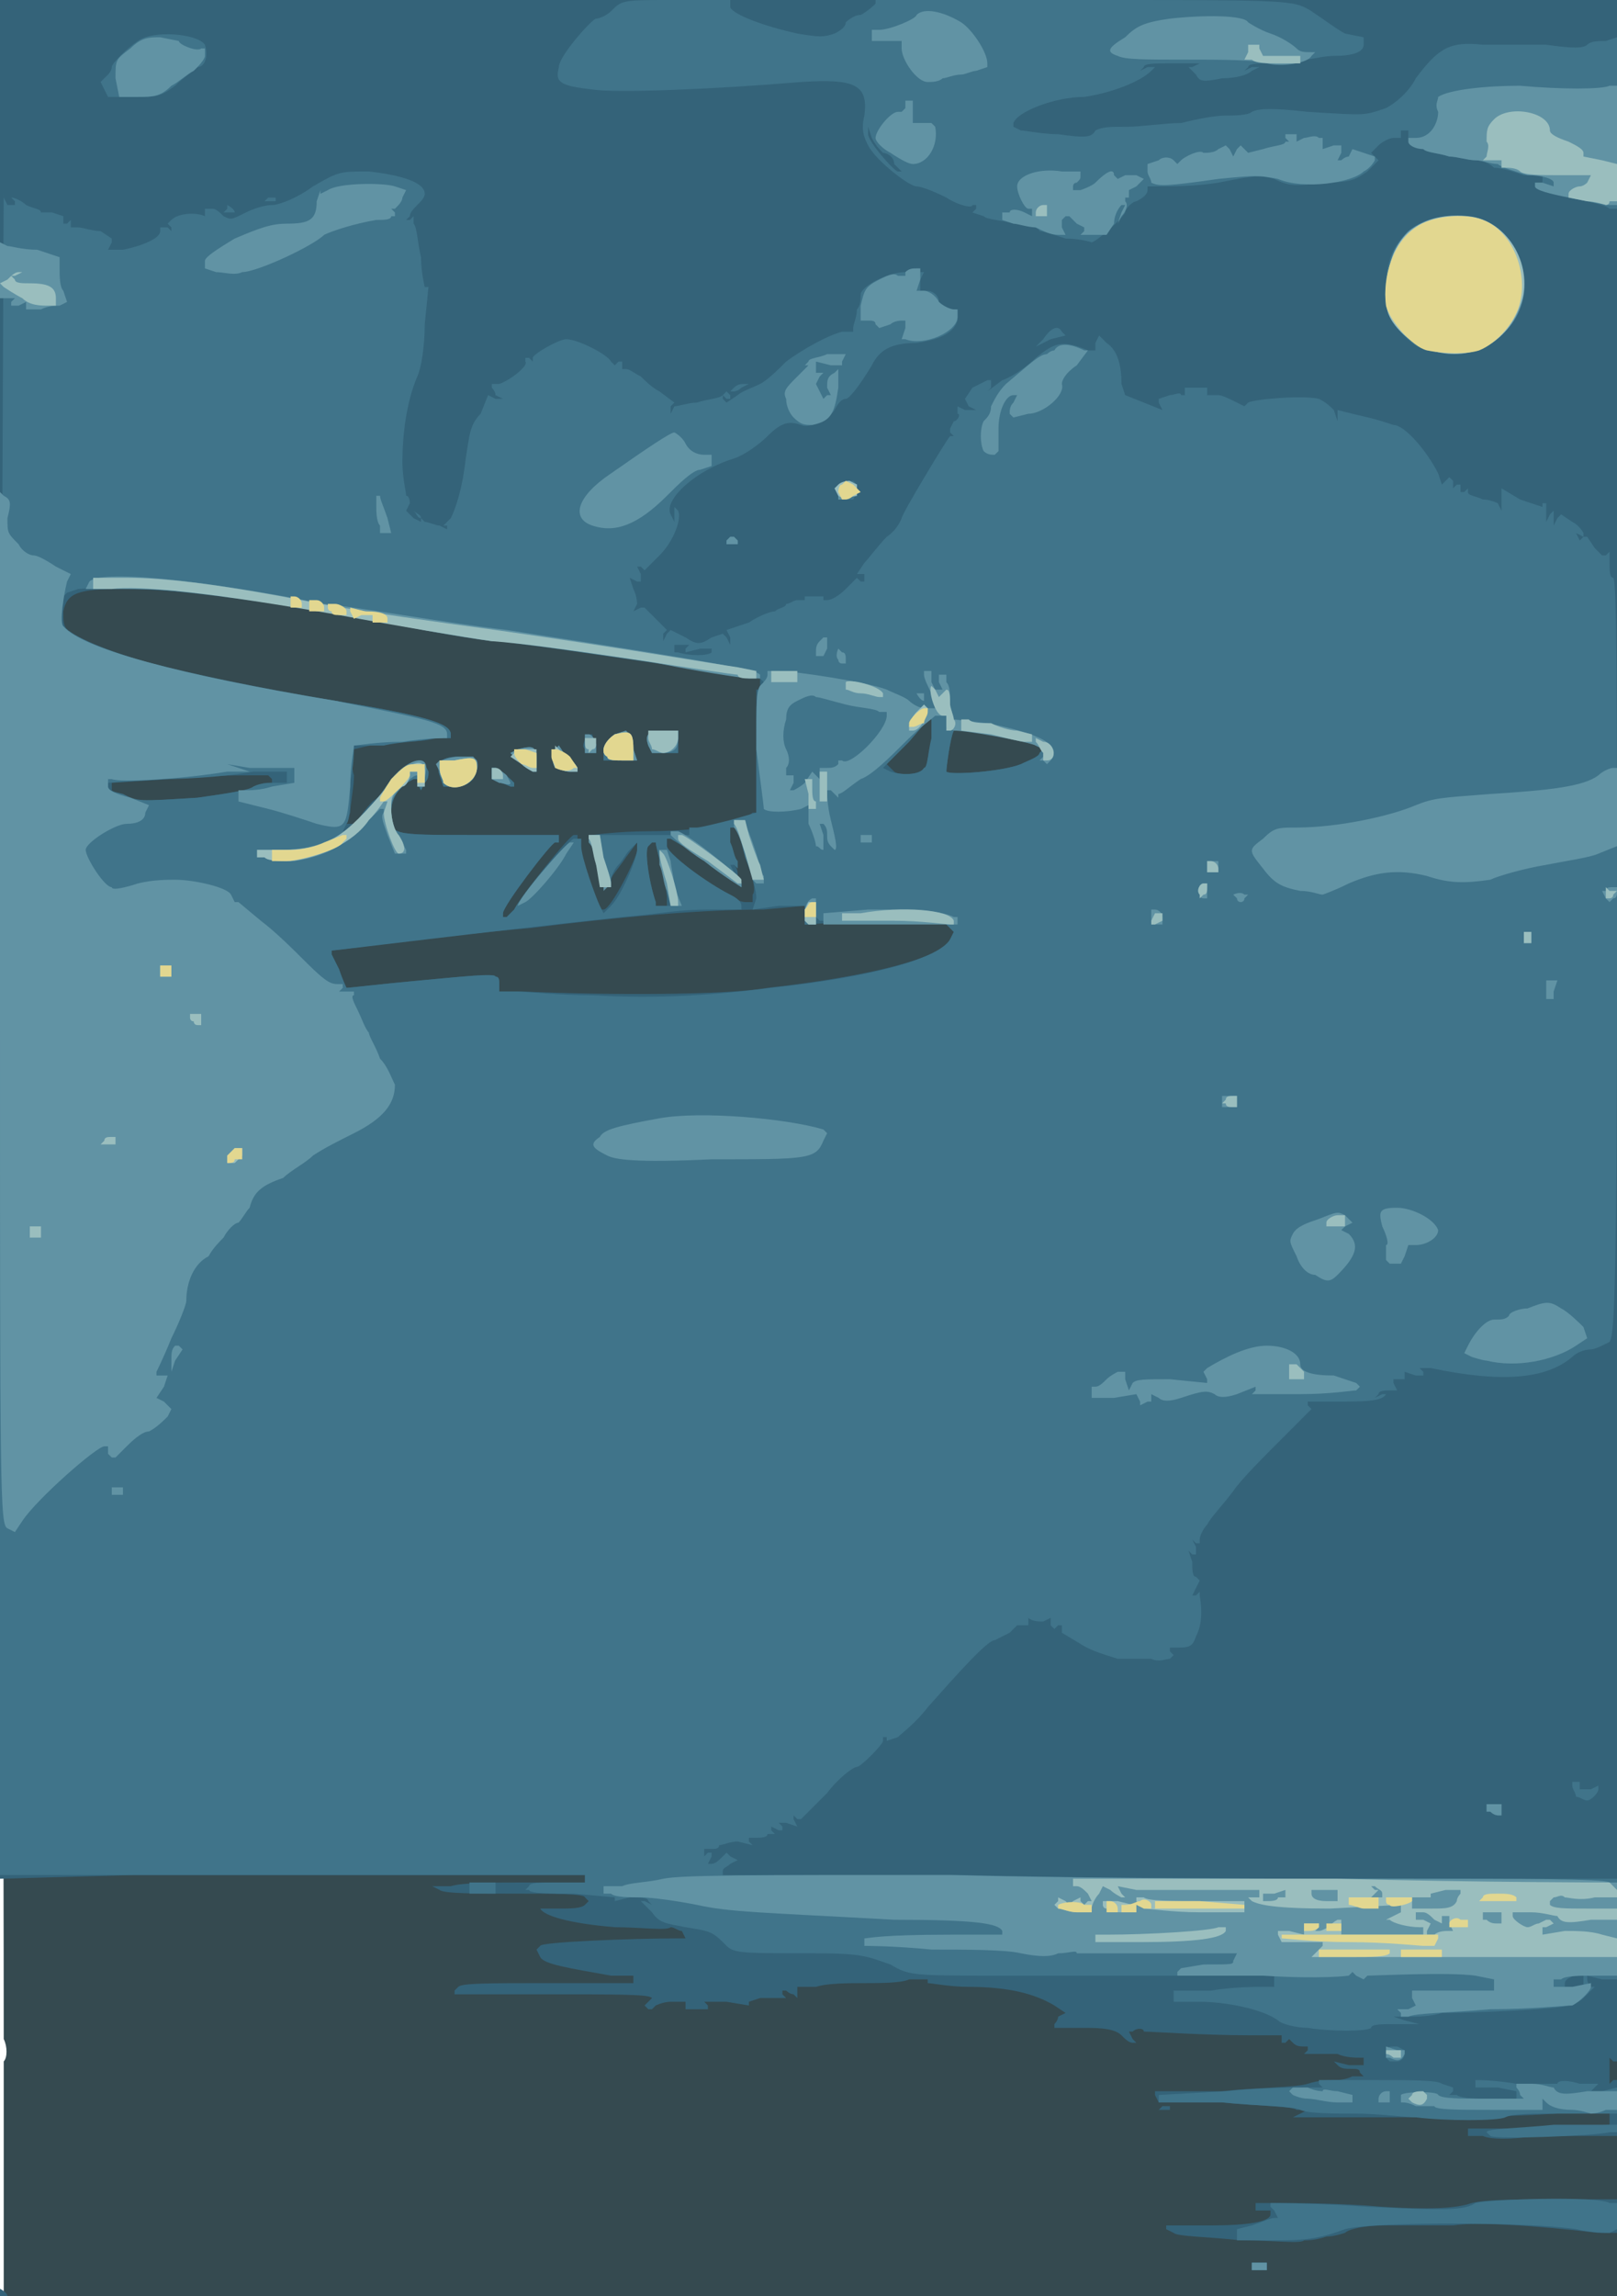 <?xml version="1.0" encoding="UTF-8" standalone="no"?>
<!DOCTYPE svg PUBLIC "-//W3C//DTD SVG 1.1//EN" "http://www.w3.org/Graphics/SVG/1.1/DTD/svg11.dtd">
<svg width="100%" height="100%" viewBox="0 0 434 616" version="1.1" xmlns="http://www.w3.org/2000/svg" xmlns:xlink="http://www.w3.org/1999/xlink" xml:space="preserve" xmlns:serif="http://www.serif.com/" style="fill-rule:evenodd;clip-rule:evenodd;stroke-linejoin:round;stroke-miterlimit:2;">
    <path d="M1,616L1,553C2,552 2,549 1,547C1,545 1,421 0,272L0,0L434,0L434,616L1,616Z" style="fill:rgb(53,74,80);fill-rule:nonzero;"/>
    <path d="M0,616L0,614C0,614 2,615 2,616L0,616ZM336,609L336,607L340,607L340,609L336,609ZM333,601C324,600 316,600 315,599L313,598L313,597L325,597C335,597 341,596 341,594L341,593L337,593L337,591L344,591C347,591 360,591 371,592C387,593 392,592 395,591C399,590 407,590 424,590L434,590L434,599L429,599C412,597 396,596 390,597L372,597C366,597 362,598 361,599C361,599 358,600 356,600C353,601 351,601 350,601C349,602 342,601 333,601ZM398,573L394,573L394,571L413,571L432,570L432,567L418,567C401,568 389,568 365,568L347,568L351,566L348,566C347,565 338,565 328,564L311,564L310,562L310,561L328,561C337,560 348,560 351,559C354,558 357,558 358,558C359,558 361,558 363,557L366,557L365,556C365,555 364,555 363,555C361,555 360,555 359,554L358,553L362,554L366,554L366,552L365,552C364,552 361,552 359,551L350,551L351,550L351,549L350,549C349,549 348,549 347,548L346,547L345,548L344,548L344,546L336,546C323,546 309,545 307,545C307,544 305,544 304,545L303,545L304,547L305,548L304,548C303,548 302,547 301,546C300,545 298,544 292,544L283,544L283,543C283,543 284,542 284,541L286,540L283,538C278,535 271,533 260,533C255,533 250,532 249,532L249,531L244,531C242,532 236,532 232,532C228,532 222,532 219,533L214,533L214,536L213,535C212,535 211,534 211,534L210,534L210,535L211,536L204,536L201,537L201,538L195,537L189,537L190,538L190,539L184,539L184,537L180,537C178,537 176,538 176,538L175,539L174,539L173,538L175,536C174,535 168,535 143,535L122,535L122,534L123,533C124,532 131,532 147,532L170,532L170,530L164,530C153,528 146,527 145,525L144,523L145,522C145,521 169,520 182,520L184,520L183,518C182,518 181,517 180,517C179,518 172,517 165,517C153,516 146,514 145,512L150,512C153,512 156,512 157,511L158,510L157,509C157,508 148,508 138,508C128,508 119,508 118,507L116,506L121,506C124,505 133,505 142,505L157,505L157,503L36,503L0,504L0,0L434,0L434,553L433,553L432,552L432,559L433,558L434,558L434,573L412,573C406,574 400,574 398,573ZM206,265C233,262 253,257 255,252L256,250L254,248C253,247 249,247 234,247L216,248L216,243L205,244C188,244 166,246 142,249C118,251 90,255 89,255L89,256L91,260C92,263 93,265 93,265C94,265 102,264 113,263C124,262 133,261 133,262C134,262 134,263 134,264L134,266L141,266C163,267 195,267 206,265ZM138,244C140,240 153,224 154,224L155,224L155,225C157,233 159,239 160,241L161,244L162,244C164,244 171,230 171,228L171,226L168,230C166,233 164,235 164,236L164,238L162,238L160,231C159,228 158,224 159,224C159,224 166,223 174,223C183,223 191,222 195,221C198,220 201,219 202,218L203,218L203,185L204,185L204,182L170,177C151,174 132,172 127,171C122,170 107,168 94,165C61,160 46,158 33,158C21,158 18,159 17,164C17,169 17,169 25,173C34,177 60,183 90,188C114,192 121,194 121,197L121,198L117,198C114,199 109,199 104,199C99,200 95,201 95,201C95,202 94,205 95,208C95,211 94,216 94,218L93,221L96,221L96,220C96,220 98,217 100,215C103,213 105,209 107,208C108,206 110,205 112,205L114,205L115,207C115,208 115,209 114,210L113,212L112,210L112,209L111,209C111,209 109,210 108,211C106,213 105,215 105,218C105,224 104,224 128,224L150,224L150,226L149,226C148,226 135,243 135,245L135,246L136,246C136,246 137,245 138,244ZM179,241C179,238 176,227 176,226L175,226L174,227C173,228 174,236 176,242L176,243L179,243L179,241ZM202,240C203,239 202,235 200,230L198,222L196,222L196,226C197,228 197,230 197,232C198,233 198,234 198,235L199,237L199,238L190,231C185,228 180,225 180,225L179,225L179,227C179,229 196,242 200,242L202,242L202,240ZM53,214C60,213 67,212 69,211C70,210 72,210 72,210L73,210L73,209L72,208L67,208C64,208 54,208 46,209L30,210L30,212L33,214C37,215 37,215 53,214ZM248,206C249,206 249,202 250,199L250,193L249,193C249,193 246,196 243,199L238,205L240,207C241,208 247,208 248,206ZM274,205C276,204 279,203 279,202L280,201L278,200C277,199 271,198 266,197L257,195L256,196C255,198 254,206 254,207C255,208 269,207 274,205ZM312,565L314,565L314,566L311,566L312,565ZM118,208C117,205 118,203 123,203L127,203L128,205C128,205 128,207 127,209C126,210 125,211 122,211L119,211L118,208ZM134,210L132,209L132,206L133,206C134,206 138,210 138,210L138,211L137,211C137,211 135,210 134,210ZM140,205L137,202L139,201C143,200 144,200 144,204L144,207L143,207C143,207 141,206 140,205ZM149,206C148,204 148,201 149,201L150,200L152,203C154,204 155,206 155,206L155,207L153,207C151,207 150,206 149,206ZM162,202C162,200 163,199 165,197L168,196L169,197C169,197 170,199 170,201L171,204L162,204L162,202ZM157,201C156,200 157,199 157,198L158,197L159,197C159,198 160,199 160,200L160,202L157,202L157,201ZM174,200C173,197 174,196 178,196L182,196L182,202L175,202L174,200Z" style="fill:rgb(52,99,121);fill-rule:nonzero;"/>
    <path d="M336,609L336,607L340,607L340,609L336,609ZM341,601L332,601L332,598L336,597C339,596 341,595 342,595L343,595L342,593L341,592L341,591C342,591 353,591 367,592C388,593 393,593 396,591C399,590 429,589 432,591L434,591L434,598L432,599C431,599 427,599 423,598C410,596 368,596 361,598C353,601 349,601 341,601ZM400,573L399,572C399,571 407,571 417,570L434,570L434,572L432,572C428,573 401,574 400,573ZM380,568C377,568 370,567 364,567C358,567 351,567 349,566C347,565 338,565 328,564L311,564L311,562L329,561C338,560 348,560 351,560L355,560L354,559L354,558L369,558C378,558 386,558 387,559L390,560L390,561L389,562L391,562C392,563 397,563 400,563L407,563L407,561L402,560L396,560L396,558C397,558 401,558 407,559L418,559C418,558 421,558 424,559L429,559L427,561L430,561L434,560L434,567L420,567C411,567 406,567 404,568C402,569 388,569 380,568ZM372,552C372,549 372,549 375,549L377,550L377,551C377,552 376,553 375,553L373,553L372,552ZM351,544C348,544 344,543 343,542C339,539 329,537 322,537L315,537L315,534L325,534C331,533 337,533 339,533L342,533L342,530L269,530C245,530 244,530 239,527C233,525 232,524 219,524C196,524 197,524 194,521C191,518 190,518 184,517C179,516 177,516 175,513L172,510L173,510L175,511L174,510C174,509 172,509 169,509L165,510L165,509L154,508C148,508 142,508 142,507L141,507L142,506C142,505 145,505 150,505L157,505L157,503L0,503L0,276L1,51L1,53L2,55L4,55L4,54L3,53C4,53 6,54 7,55C9,56 11,56 11,57L14,57L17,58L17,60L18,60L19,59L19,61L21,61C22,61 25,62 27,62L30,64L30,65L29,67L33,67C38,66 43,64 43,62L43,61L45,61L46,62L46,61L45,60L46,59C48,57 53,57 55,58L56,59L55,58L55,56L57,56C58,56 59,57 60,58C62,59 62,59 66,57C68,56 71,55 73,55C75,55 80,53 84,50C91,46 91,46 99,46C108,47 114,49 114,52C114,53 113,54 112,55C111,56 110,57 110,58L109,59L110,59L111,58L111,60C112,61 112,65 113,69C113,73 114,77 114,77L115,77L114,87C114,93 113,99 112,101C109,108 108,117 108,124C108,128 109,132 109,133C110,133 110,135 110,135L109,137L111,139L113,140L113,139L114,140C115,140 117,141 118,141L120,142L120,141L119,141L121,139C122,137 124,132 125,123C126,117 126,114 129,111L131,106L133,107L135,107L133,106C133,105 132,104 132,104L132,103L134,103C137,102 142,98 141,97L141,96L142,96L143,97L143,96C143,95 150,91 152,91C155,91 163,95 164,97L165,98L166,97L167,97L167,99L168,99C169,99 170,100 172,101C173,102 175,104 177,105L181,108L180,109L180,111L181,109C182,109 185,108 187,108C190,107 193,107 194,106L195,105L196,106L196,107L195,107L194,106L194,107L195,108L198,106C199,105 202,104 204,103C206,102 209,99 211,97C215,94 222,90 226,89L229,89L229,88C229,87 230,85 230,83C231,82 231,80 231,79C231,77 238,73 243,73L248,73L247,75L247,78L249,78C250,78 252,79 252,81C253,82 255,83 256,83L257,83L257,86C256,89 253,91 246,92C239,92 236,94 234,98C231,103 228,107 227,107C226,107 225,108 224,110C222,113 217,115 215,114C212,113 210,113 206,117C204,119 200,122 197,123C187,126 178,134 180,138L181,140L181,136L182,137C183,139 181,145 177,149L173,153L172,152L171,152L172,154L172,156L171,156L169,155L170,158C171,160 171,162 171,162L170,164L172,163L173,163L179,169L178,170L178,172L179,170L180,169L184,171C187,173 188,173 191,171L194,170L195,171L196,173L196,171L195,169L201,167C204,165 207,164 208,164C209,163 211,163 211,162C212,162 213,161 214,161L216,161L216,160L215,160L221,160L221,161L222,161C223,161 225,160 227,158L230,155L231,156L232,156L232,154L230,154L232,151C233,150 236,146 238,144C241,142 242,139 242,139C242,138 254,118 255,117L256,117L255,116L255,115L256,113C257,113 258,111 257,111L257,109L259,110L262,110L260,109L259,107L261,104C263,103 265,102 265,102L266,102L266,104L265,105L269,102C272,101 276,98 278,96C283,92 285,91 292,94L294,94L294,92L295,90L297,92C300,94 301,98 301,103L302,106L312,110L311,108L311,107L314,106C315,106 317,105 317,106L318,106L318,104L324,104L324,106L327,106C328,106 330,107 332,108L334,109L335,108C337,107 350,106 354,107C356,108 357,109 358,110L359,113L359,110L363,111C367,112 368,112 374,114C377,114 383,121 386,127L387,130L389,128L390,129L390,131L391,130L392,130L392,132L393,132L394,131L394,132C394,133 396,133 398,134C400,134 402,135 402,135L403,137L403,131L408,134L414,136L414,135L415,135L415,140L416,138L417,137L417,141L418,139L419,138L422,140C424,141 425,143 425,143L425,144L423,143L422,142L423,143L424,145L425,144L426,144L428,147L430,149L431,149L432,148L432,151C432,153 432,155 433,155C434,156 434,186 434,257C434,356 433,358 432,360C430,361 428,362 427,362C425,362 423,363 422,364C415,370 403,371 384,367L381,367L382,368L382,369L380,369L377,368L377,370L374,370L374,371L375,373L373,373C372,373 370,373 370,374L369,375L371,374L373,374L372,374C371,376 366,376 358,376L351,376L351,377L352,378L344,386C339,391 333,397 331,400C328,404 325,407 324,409C323,410 322,412 322,413L322,414L321,414L320,413L321,415L321,417L320,417L319,416L320,419C320,421 320,423 321,423L322,424L320,428L321,428L322,427L322,428C323,434 322,437 321,439C320,442 319,442 315,442L314,442L314,443L315,444L314,445C313,445 311,446 309,445L300,445C297,444 293,443 290,441L285,438L285,436L284,436L283,437L282,436L282,434L280,435C279,435 277,435 276,434L275,433L276,434L276,436L273,436L271,438C269,439 267,440 267,440C265,440 257,449 249,458C246,462 242,465 241,466L238,467L238,466L237,466L237,467C237,468 231,474 230,474C229,474 225,477 222,481L215,488L214,488L213,487L213,488L214,490L211,489L209,489L210,490L210,491L209,491L207,490L207,491L208,492L206,492C206,493 204,493 203,493L201,493L201,494L202,495L198,494C196,494 194,495 193,495C193,496 192,496 191,496L189,496L189,498L190,497L191,497L191,498L190,500L191,500C192,500 193,499 194,498L195,497L196,498L198,499L196,500C195,501 194,501 194,502L194,503L259,503C295,504 349,504 379,504L434,504L434,531L430,531L426,530L426,531C426,531 426,532 427,533L428,533L425,536C424,537 422,538 421,538C418,539 396,540 387,540C384,541 380,541 378,541L374,541L377,542L381,543L374,543C371,543 368,543 368,544C367,545 357,545 351,544ZM425,533L425,530L423,530C422,530 420,531 420,532L420,533L425,533ZM207,265C235,262 252,257 255,252L256,250L254,248C253,247 249,247 237,247L220,247L219,246L219,248L216,248L216,243L209,243L202,244L203,241C203,239 202,235 200,230L198,222L196,222L196,226C197,228 197,230 198,231L198,233L197,232L196,232L197,234C198,235 199,236 199,237L199,238L190,231C185,228 180,225 180,225L179,225L179,227C179,229 190,237 196,240C198,241 199,242 199,243L199,244L191,244C181,244 179,245 167,246C130,250 90,255 89,255L89,256L91,260C92,263 93,265 93,265C94,265 102,264 113,263C124,262 133,261 133,262C134,262 134,263 134,264L134,266L139,266C141,266 150,267 159,267C177,268 191,267 207,265ZM138,244C140,240 153,225 154,225L156,225L156,227C156,230 160,241 161,243L162,245L164,243C167,240 171,230 171,228L171,226L169,228C168,229 167,231 166,232C165,233 164,235 164,236L164,238L162,238L160,231C159,228 158,224 159,224L185,224L185,222L187,222C188,222 192,221 196,220L203,218L203,202C203,189 203,185 204,184L205,183L204,182C185,179 140,173 131,171C124,171 107,168 94,165C52,158 36,157 21,158L18,159L17,160C17,161 17,163 16,164C16,166 16,167 17,168C23,174 50,182 90,188C114,192 121,194 121,197L121,198L116,198C113,199 107,199 103,200L95,200L95,201C95,201 95,205 94,210C94,215 94,220 93,221L92,223L93,223C93,223 95,222 96,220C98,218 100,215 102,214C103,212 105,209 107,208C108,206 110,205 112,205L114,205L115,207C115,208 115,209 114,210L113,212L112,210L112,209L111,209C111,209 109,210 108,211C106,213 105,215 105,218C105,224 104,224 128,224L150,224L150,226L149,226C148,226 135,243 135,245L135,246L136,246C136,246 137,245 138,244ZM178,235C177,230 176,227 176,226L175,226L174,227C173,228 174,236 176,242L176,243L180,243L178,235ZM53,214C60,213 67,212 68,211C70,210 72,210 74,210L77,210L77,207L68,207C63,208 52,209 44,209L29,210L29,212L33,213C37,215 37,215 53,214ZM248,206C249,206 249,202 250,198L250,192L244,199L237,206L239,207C242,208 247,208 248,206ZM274,205C276,204 279,203 279,202L280,201L278,200C277,199 271,198 266,197L257,195L256,196C255,198 254,206 254,207C255,208 269,207 274,205ZM191,175L191,174L188,174L184,175L184,174L185,173L181,173L181,175L182,175C185,176 190,176 191,175ZM126,508L126,505L133,505L133,508L126,508ZM400,486L399,486L399,484L403,484L403,487L402,487C402,487 401,487 400,486ZM423,482C423,481 422,480 422,479L422,478L424,478L424,480L427,480L429,479L429,480C429,481 427,483 426,483C425,483 424,482 423,482ZM195,145L196,144L197,144L198,145L198,146L195,146L195,145ZM111,137L110,136L111,137C112,138 113,138 113,139C112,139 112,138 111,137ZM225,133L224,131L226,130C226,129 228,129 229,129L230,130L230,132L229,134L225,134L225,133ZM197,104C198,103 199,103 200,103L201,103L199,104C198,105 197,105 197,105L196,105L197,104ZM383,94C372,91 368,72 377,63C381,59 385,58 391,58C397,58 401,60 404,64C410,71 410,78 405,87C401,94 393,96 383,94ZM280,91C282,88 284,87 285,89L286,90L282,91L278,93L280,91ZM286,64C283,63 280,62 279,62C279,61 275,60 272,60C269,59 265,59 264,58L261,57L262,56L262,55L261,55C261,56 257,55 254,53C250,51 247,50 246,50C244,50 235,43 233,39C232,37 231,35 232,31C233,23 230,21 215,22C191,24 165,25 159,24C150,23 149,22 150,18C150,15 159,5 160,5C161,5 163,4 164,3C167,0 167,0 181,0L196,0L196,2C197,4 205,7 214,9C220,10 221,10 224,9C226,8 227,7 227,6C227,6 229,4 231,4C233,3 235,1 235,1L235,0L291,0C347,0 347,0 352,3C355,5 359,8 361,9L366,10L366,12C366,14 363,15 358,15C355,15 352,16 350,16C349,17 345,17 341,17C338,17 335,17 335,18L334,19L336,18L338,18L336,19C335,20 332,21 328,21C323,22 322,22 321,20L319,18L320,18L322,17L314,17C310,17 307,17 307,18L306,19L308,18L310,18L309,19C306,22 298,25 291,26C283,26 273,30 272,33L272,34L274,35C275,35 280,36 284,36C291,37 293,37 294,35C296,34 298,34 303,34C306,34 313,33 317,33C321,32 326,31 329,31C331,31 335,31 336,30C338,29 342,29 351,30C367,31 366,31 372,29C374,28 378,25 380,21C386,13 389,11 398,12L415,12C422,13 425,13 426,12C427,11 429,11 431,11L434,10L434,56L432,56C431,55 426,54 422,53C417,52 412,51 412,50L412,49L414,49L414,47L409,47C406,46 403,45 401,45C400,44 398,43 396,43C394,43 391,42 389,42C386,41 383,41 382,40L379,39L378,37L378,35L376,35L376,37L374,37C373,37 371,38 370,39L368,41L370,43L367,46C364,48 363,49 355,49C348,50 346,50 342,48C338,47 337,47 327,49C321,50 314,50 312,50L308,50L308,51C308,52 307,53 305,54C304,54 302,56 302,57C301,59 294,65 293,65C293,65 290,64 286,64ZM240,44C240,42 238,41 237,41C236,40 235,39 234,37L233,34L233,36C233,38 240,46 241,46L242,46L240,44ZM61,56L61,55C61,55 63,56 63,57L60,57L61,56ZM72,53L74,53L74,54L71,54L72,53ZM29,26L27,22L29,20C29,20 30,19 30,18C30,17 34,13 37,11C41,8 53,9 55,12C56,15 55,18 53,18C52,19 49,21 47,23C43,26 42,26 36,26L29,26ZM118,208C117,205 118,203 123,203L127,203L128,205C128,205 128,207 127,209C126,210 125,211 122,211L119,211L118,208ZM134,210L132,209L132,206L133,206C134,206 138,210 138,210L138,211L137,211C137,211 135,210 134,210ZM140,205L137,202L139,201C143,200 144,200 144,204L144,207L143,207C143,207 141,206 140,205ZM149,206C148,204 148,201 149,201L150,200L152,203C154,204 155,206 155,206L155,207L153,207C151,207 150,206 149,206ZM162,202C162,200 163,199 165,197L168,196L169,197C169,197 170,199 170,201L171,204L162,204L162,202ZM157,202L157,197L158,197C159,197 160,199 160,200L160,202L157,202ZM174,200C173,197 174,196 178,196L182,196L182,202L175,202L174,200Z" style="fill:rgb(64,116,138);fill-rule:nonzero;"/>
    <path d="M336,609L336,607L340,607L340,609L336,609ZM422,566C418,566 416,565 415,564L414,563L414,566L400,566C392,566 385,566 385,565L380,565C378,564 377,564 376,564L376,562C377,561 386,561 386,562C387,563 392,563 398,563L409,563L408,562C408,561 407,560 407,560L407,559L411,559C414,559 416,560 417,560C418,562 420,562 426,561L434,561L434,566L431,566C429,567 427,567 427,567C427,567 424,566 422,566ZM351,563C349,563 347,562 347,562L346,561L347,560L351,560C353,561 355,561 355,561C355,560 357,561 359,561L363,562L363,564L359,564C356,564 353,563 351,563ZM370,563C370,562 371,561 372,561L373,561L373,564L370,564L370,563ZM373,552L372,552L372,549L375,550L377,550L377,551C376,553 375,553 373,552ZM376,540L375,539L378,539L380,538L379,536L379,534L401,534L401,531L396,530C389,529 369,530 367,530L366,531L364,530L363,529L362,530C362,530 355,531 339,530L316,530L316,529L317,528L323,527C331,527 331,527 331,526L332,524L289,524C289,523 287,524 284,524C282,525 279,525 274,524C270,523 259,523 250,523C240,522 232,522 232,522L232,520C233,520 236,519 255,519L269,519L269,518C268,516 262,515 240,515C204,513 196,513 187,511C182,510 175,509 172,509C169,509 165,509 164,508L162,508L162,506L167,506C169,505 174,505 178,504C183,503 200,503 255,503C293,504 348,504 378,504C407,504 431,504 432,505L434,505L434,530L428,530C424,530 420,530 419,531L417,531L417,533L422,533L427,532L427,533C427,534 424,537 422,538C420,538 411,539 400,539C389,540 380,540 378,541L376,541L376,540ZM400,486L399,486L399,484L403,484L403,487L402,487C402,487 401,487 400,486ZM2,410C0,409 0,401 0,270L0,132L1,133C3,134 3,135 2,139C2,143 2,143 5,146C6,148 8,149 9,149C10,149 12,150 15,152L19,154L18,156C17,160 16,167 17,168C22,174 48,181 90,188C115,193 120,194 120,197L120,198C120,198 114,198 108,199C101,199 96,200 95,200C95,201 94,205 94,211C93,222 93,223 85,221C82,220 76,218 72,217L64,215L64,212L66,212C67,212 70,212 73,211L79,210L79,206L67,206L61,205L67,207L61,207C49,209 32,210 30,209L29,209L29,211C29,212 31,213 35,214L40,216L39,218C39,220 37,221 34,221C31,221 23,226 23,228C23,230 28,238 30,238C30,239 34,238 37,237C41,236 45,236 47,236C52,236 61,238 62,240L63,242L64,242L70,247C74,250 79,255 82,258C88,264 89,264 91,264L92,264L92,265L91,266L95,266L95,267C94,267 95,269 96,271C97,273 98,276 99,277C99,278 101,281 102,284C104,286 105,289 106,291C106,296 103,300 95,304C91,306 87,308 84,310C82,312 78,314 76,316C70,318 68,320 67,324C66,325 65,327 64,328C63,328 61,330 60,332C59,333 57,335 56,337C52,339 50,344 50,349C50,350 48,355 46,359C44,364 42,368 42,368L42,369L45,369L44,372L42,375L44,376L46,378L45,380C44,381 42,383 40,384C38,384 35,387 34,388L31,391L30,391L29,390L29,388L28,388C26,388 10,402 6,408L4,411L2,410ZM30,401L30,399L33,399L33,401L30,401ZM306,376L305,374L299,375L293,375L293,372L294,372C295,372 296,371 297,370C298,369 300,368 300,368L302,368L302,370L303,373L304,371C305,370 307,370 314,370L324,371L324,370L323,368L324,367C329,364 335,361 340,361C345,361 349,363 349,366C349,368 352,369 358,369C361,370 364,371 364,371L365,372L364,373C363,373 357,374 349,374L336,374L337,373L337,372L332,374C329,375 327,375 326,374C324,373 323,373 317,375C314,376 312,376 311,375L309,374L309,376L308,376L306,377L306,376ZM46,365C46,363 46,362 47,361L48,361L49,362L47,365L46,368L46,365ZM399,365C398,365 395,364 395,364L393,363L394,361C396,357 399,354 401,354C403,354 404,354 405,353C405,352 408,351 410,351C415,349 416,349 419,351C421,352 424,355 425,356L426,359L423,361C417,365 407,367 399,365ZM353,342C351,342 349,340 348,337C346,333 346,333 347,331C348,329 351,328 354,327C359,325 359,325 361,326L363,328L361,329L360,330L362,331C365,334 364,337 359,342C357,344 356,344 353,342ZM372,338L372,334C373,334 372,331 371,329C370,325 370,324 375,324C379,324 385,327 386,330C386,332 383,334 380,334L378,334L377,337L376,339L373,339L372,338ZM163,310C159,308 158,307 161,305C162,303 166,302 177,300C188,298 211,300 221,303L222,304L221,306C219,311 217,311 191,311C170,312 165,311 163,310ZM328,297L328,294L332,294L332,297L328,297ZM415,268L415,263L418,263L417,266L417,268L415,268ZM409,253L409,250L411,250L411,253L409,253ZM216,247C216,244 216,242 218,241L219,241L219,248L217,248L216,247ZM221,248L221,245L233,244C243,244 252,244 256,246L257,246L257,248L221,248ZM309,248L309,244L310,244C311,244 312,245 312,246L312,248L309,248ZM139,243C139,241 152,226 153,226L154,226L152,229C150,233 143,241 141,242L139,243ZM179,239C178,237 178,234 177,232L177,228L179,228L180,231C180,232 181,236 181,238L183,243L180,243L179,239ZM332,241L331,240C331,240 333,239 334,240L335,240L334,241C334,242 333,242 333,242C333,242 332,242 332,241ZM431,241L430,239L431,239C431,238 432,238 433,238L434,238L434,239C434,240 434,241 433,241L432,242L431,241ZM322,240C321,239 322,237 323,237L324,237L324,241L323,241C323,241 322,241 322,240ZM349,239C344,238 342,237 339,233C335,228 335,228 339,225C342,222 343,222 348,222C359,222 373,219 380,216C385,214 387,214 400,213C416,212 425,211 429,208C430,207 432,206 433,206L434,206L434,227L429,229C427,230 420,231 415,232C409,233 402,235 400,236C393,237 389,237 383,235C375,233 369,234 362,237C358,239 355,240 355,240C354,240 352,239 349,239ZM162,238C161,237 161,234 160,232C160,229 159,227 158,226L158,224L161,224L162,231C164,235 164,237 163,238L162,239L162,238ZM189,231C184,228 180,224 180,224L180,223L182,223C185,224 199,235 199,237L199,238C199,238 194,235 189,231ZM202,236C202,235 201,232 200,229C199,226 198,223 197,222L197,220L198,220C200,220 201,223 203,229C204,232 204,234 205,235L205,237L203,237L202,236ZM324,234L324,231L327,231L327,234L324,234ZM71,230L69,230L69,228L75,228C87,228 95,224 105,209C110,203 116,202 114,208L114,211L112,211L112,208C111,208 110,209 108,211C106,213 105,214 105,217C105,220 106,223 107,225C108,226 109,228 109,228L109,229L106,229L104,224C103,221 102,219 103,218L103,217L102,217C102,217 100,219 98,221C93,227 86,230 79,231C75,231 72,231 71,230ZM219,227C219,226 218,223 217,221L217,216L215,217C211,218 206,218 205,217C205,216 204,209 203,201C203,187 203,186 204,184C205,183 206,182 206,181L206,180L209,180C213,180 233,183 238,185C240,186 243,187 244,188C245,189 247,190 248,190L251,190L250,186C249,184 248,182 248,181L248,180L250,180L250,183L251,185L253,185L252,183L252,181L254,181L254,183C255,184 255,186 255,189L256,193L265,194C280,197 285,200 282,204L281,205L280,204L279,204L280,203L280,201L278,200C276,199 260,196 256,196L254,195L254,192L251,192C250,193 247,195 243,199C239,203 234,208 231,209C228,211 226,213 225,213L225,214L223,212L222,212C222,213 222,216 223,220C224,224 225,228 224,228L223,227C222,226 222,225 222,224C222,223 222,222 221,221L220,221L221,224L221,228C220,228 220,227 219,227ZM216,210L218,207L220,209L220,206L222,206C223,206 224,206 225,205L225,204L226,204C228,206 238,196 238,192L238,191L236,191C235,190 231,190 227,189C223,188 220,187 219,187C218,186 216,187 214,188C212,189 211,190 211,193C210,196 210,199 211,201C212,203 212,205 211,206L211,208L213,208L213,210L212,212L213,212C213,212 215,211 216,210ZM231,226L231,224L234,224L234,226L231,226ZM119,210C119,209 118,208 118,207L117,205L118,204C119,204 121,203 123,203L127,203L128,204C129,207 126,211 123,211C122,211 120,210 119,210ZM134,210L132,209L132,206L133,206C133,206 135,207 136,208L137,210C137,211 135,210 134,210ZM140,205L137,202L139,201C143,200 144,200 144,204L144,207L143,207C143,207 141,206 140,205ZM149,206C148,204 148,201 149,201L150,200L152,203C154,204 155,206 155,206L155,207L153,207C151,207 150,206 149,206ZM163,203C161,202 162,199 165,197L168,196L169,197C169,197 170,199 170,201L171,204L167,204C165,204 163,204 163,203ZM157,202L157,197L158,197C159,197 160,199 160,200L160,202L157,202ZM174,200C173,197 174,196 178,196L182,196L182,198C182,201 181,202 177,202L175,202L174,200ZM248,188C247,188 246,186 246,186L248,186L248,188ZM172,177C157,175 139,172 132,172C124,171 107,168 94,165C59,159 46,158 34,158L23,158L24,156C27,153 51,155 87,162C97,163 119,167 136,169C201,179 203,180 204,181L204,182L201,182C200,182 186,180 172,177ZM225,177C224,176 225,174 225,174L226,175C227,175 227,176 227,177L227,178L226,178C226,178 225,178 225,177ZM219,175C219,174 219,173 220,172L221,171L222,171L222,174L221,176L219,176L219,175ZM195,145L196,144L197,144L198,145L198,146L195,146L195,145ZM102,141C101,140 101,137 101,136L101,133L102,133C102,134 103,136 104,139L105,143L102,143L102,141ZM159,141C153,139 155,133 164,127C174,120 180,116 181,116C181,116 183,117 184,119C185,121 187,122 189,122L191,122L191,125L188,126C186,126 182,130 179,133C171,141 165,143 159,141ZM225,133L224,131L226,130C226,129 228,129 228,129L230,130L230,133L228,133C228,134 226,134 226,134L225,134L225,133ZM264,121C263,119 263,115 264,113C265,112 266,111 266,109C267,107 268,105 270,103C276,98 279,95 281,95C281,95 282,94 283,94C284,92 287,92 291,94L292,94L289,98C286,100 285,102 285,103C286,106 280,111 276,111L272,112L271,111C271,110 271,109 272,108L273,106L272,106C270,106 268,110 268,115L268,121L267,122C266,122 265,122 264,121ZM213,112C212,111 211,109 211,107C210,105 211,104 214,101L217,98L216,98L217,97C217,96 220,96 222,95L227,95L226,97L226,98L223,98L219,97L219,100L221,100L220,101L219,103L221,107L222,106L223,106L222,104C222,102 222,101 224,100L225,99L225,104C224,111 223,113 218,114C216,114 215,114 213,112ZM384,94C380,93 375,89 373,85C370,79 373,67 378,62C383,58 392,57 398,59C405,62 410,71 409,79C407,91 395,97 384,94ZM243,91L242,91L243,88L243,86L242,86C242,86 240,86 239,87L236,88L235,87C235,86 234,86 233,86L231,86L231,82C232,78 232,77 236,75C238,74 240,73 241,74L243,74L243,73C244,72 245,72 246,72L247,72L247,75L246,78L248,78C249,78 251,79 252,81C253,82 255,83 256,83L257,83L257,85C257,89 248,93 243,91ZM7,83L7,81L5,82L3,82L3,81L4,80L0,80L0,65L2,66C3,66 6,67 10,67L16,69L16,72C16,74 16,77 17,78L18,81L16,82C15,82 13,82 11,83L7,83ZM58,73L55,72L55,70C55,69 58,67 63,64C70,61 73,60 77,60C83,60 85,59 85,54L86,51L86,52L88,51C91,49 103,49 106,50L109,51L108,53C108,54 107,55 106,56L105,56L106,57L106,58L105,58C105,59 103,59 101,59C95,60 89,62 87,63C84,66 69,73 65,73C63,74 60,73 58,73ZM278,61C276,61 273,60 272,60L269,59L269,57L271,57C271,56 273,56 275,57L277,58L277,56L276,56C275,56 273,52 273,50C273,47 279,45 285,46L290,46L290,47C290,48 290,48 289,49C288,49 288,50 288,50L288,51L290,51C290,51 293,50 294,49C297,46 299,45 299,47L300,48L302,47L305,47L307,48L305,50L303,51L303,53L304,54L303,53L302,53L302,54C303,55 302,57 301,58L300,60L301,57L302,55L301,55C300,56 299,58 299,60L297,63L290,63L291,62L291,61L289,60L287,58L286,58L285,59L285,61L286,63L284,63C282,63 280,62 278,61ZM421,53C416,52 412,51 412,50L412,49L414,49L417,50L417,49C417,48 414,47 410,47C407,46 403,45 402,44C400,44 398,43 396,43C394,43 391,42 389,42C386,41 383,41 382,40C380,40 378,39 378,38L378,37L380,37C384,37 386,33 386,30C385,28 386,27 386,26C389,24 399,23 408,23C419,24 430,24 432,23L434,23L434,55L432,55C431,55 426,54 421,53ZM309,49C309,48 308,47 308,46L308,44L311,43C312,42 314,42 315,43L316,44L317,43C318,42 322,40 323,41C324,41 326,41 327,40L329,39L330,40L331,42L332,40L333,39L335,41L339,40C342,39 345,39 345,38L346,38L345,37L345,36L348,36L348,38L350,37C351,37 353,36 354,37L355,37L355,40L358,39L360,39L360,41L359,43L360,43C360,43 361,42 362,42L363,40L369,42L369,43C369,43 368,45 366,46C363,49 350,51 343,48C338,47 337,47 327,48C313,50 311,50 309,49ZM239,41C237,40 235,38 235,37C235,35 239,30 241,30L242,30L243,29L243,27L245,27L245,33L250,33L251,34C252,39 249,44 245,44C244,44 242,43 239,41ZM31,21C31,16 31,16 35,13C38,10 40,10 43,10L48,11C48,12 53,14 54,13L55,13L55,15C55,16 53,18 52,19C50,20 48,22 46,23C43,26 41,26 37,26L32,26L31,21ZM249,22C246,22 242,16 242,13L242,11L234,11L234,8L236,8C239,8 246,5 246,4C248,2 253,3 258,6C261,8 265,14 265,17L265,18L262,19C261,19 259,20 258,20C256,20 254,21 253,21C252,22 250,22 249,22ZM340,17C337,16 327,16 319,16C307,16 302,16 300,15C297,14 297,13 302,10C305,7 307,6 314,5C323,4 334,4 335,6C335,6 338,8 341,9C344,10 347,12 348,13C349,14 350,14 352,14L353,14L352,15C351,17 344,18 340,17Z" style="fill:rgb(97,147,164);fill-rule:nonzero;"/>
    <path d="M379,564L378,563L379,562C379,561 381,561 382,561L383,562L383,563C382,565 381,565 379,564ZM372,551L372,550L376,550L376,552L374,552C374,552 373,551 372,551ZM352,525L355,522L355,521L344,521L343,519L343,518L346,518L350,519L350,516L354,516L354,517L353,518L354,518C355,518 356,517 357,517C357,516 359,515 359,515L360,515L360,519L382,519L382,517L381,517C378,517 374,516 373,515L372,515L376,513L376,511L357,512C342,512 338,511 336,510L335,509L338,509L338,507L305,507L300,506L301,508L302,509L301,509C301,509 299,508 298,507L296,506L295,508C294,509 293,511 293,512L293,513L289,513C287,513 285,512 284,512L283,511L284,510L284,509L286,510L287,511L288,510L290,509L290,510L291,511L292,510L293,510L292,508C291,507 290,506 289,506L288,506L288,504L359,504C398,505 431,505 432,505C433,506 434,507 434,507L434,509L428,509C424,510 421,509 420,509C419,508 418,509 417,509L416,510L416,511C417,512 420,512 426,512L434,512L434,515L427,515C421,516 419,516 418,514C417,514 414,513 411,513L406,513L406,514C406,515 409,517 410,517C411,517 412,516 413,516L415,515L416,515L417,516L415,517L414,517L414,519L420,518C423,518 427,518 430,519L434,520L434,525L352,525ZM389,518L390,518L389,516L389,514L387,514L387,516L385,515C384,514 383,513 382,513L380,513L380,515L382,515L384,516L383,518L383,519L385,519C386,518 388,518 389,518ZM403,516L403,513L398,513L398,515L399,515C400,516 401,516 402,516L403,516ZM391,510C391,509 392,508 392,508L392,507L388,507L384,508L384,509L379,509L379,512L384,512C388,512 390,512 391,510ZM343,509L345,509L345,507L342,508L339,508L339,510L340,510C341,510 343,510 343,509ZM359,510L359,507L352,507L352,508C352,509 353,510 356,510L359,510ZM371,508C371,507 370,507 369,506L368,506L369,507L370,507L368,509L371,509L371,508ZM294,521L294,519L297,519C308,519 325,518 327,517L329,517L329,518C328,520 321,521 306,521L294,521ZM297,512C296,512 296,511 296,511L296,510L300,510L304,511L305,512L305,513L301,513C299,513 297,513 297,512ZM307,512C306,511 305,510 305,510L305,509L307,509C308,510 315,510 322,510L334,510L334,513L322,513C315,513 308,512 307,512ZM346,370L346,366L348,366L350,368L350,370L346,370ZM8,332L8,329L11,329L11,332L8,332ZM356,328C356,327 358,326 359,326L361,326L361,329L356,329L356,328ZM61,310L63,308L65,308L65,310L63,312L61,312L61,310ZM28,306C28,305 29,305 30,305L31,305L31,307L27,307L28,306ZM329,296L328,296L329,295C329,294 330,294 331,294L332,294L332,297L331,297C330,297 329,297 329,296ZM52,274C51,274 51,273 51,273L51,272L54,272L54,275L53,275C53,275 52,275 52,274ZM43,262L43,259L46,259L46,262L43,262ZM409,253L409,250L411,250L411,253L409,253ZM216,247L216,244L217,242L219,242L219,248L217,248L216,247ZM240,247L226,247L226,245L231,245C242,243 255,244 256,247L256,248L255,248C254,248 247,247 240,247ZM309,247L310,245L312,245L312,247L310,248L309,248L309,247ZM179,237C178,234 177,230 177,229L177,228L178,229C179,230 182,239 182,242L182,243L180,243L179,237ZM322,240C321,239 322,237 323,237L324,237L324,238C324,239 324,240 323,240L322,241L322,240ZM431,241L431,238L432,239L434,239L433,240C433,241 432,241 432,241L431,241ZM160,232C159,229 159,226 158,225L158,224L161,224L162,230C163,233 164,236 164,237L164,238L161,238L160,232ZM190,231C185,228 182,226 182,225L182,224L183,224C184,224 199,235 199,236L199,237L198,237C198,237 194,234 190,231ZM200,229C199,226 198,222 197,221L197,220L200,220L201,224C202,227 203,230 204,232L205,236L202,236L200,229ZM324,234L324,231L325,231C326,231 327,232 327,233L327,234L324,234ZM71,230L69,230L69,228L75,228C88,228 92,225 104,211C110,204 115,202 114,209L114,211L112,211L112,207L110,207L110,208C110,209 109,211 108,211C105,213 105,214 105,217C105,220 106,223 107,224C109,227 109,229 107,229C106,229 103,221 103,218L104,215L103,215C103,215 101,218 99,220C95,226 86,230 78,231C75,231 72,231 71,230ZM217,217L217,213L216,209L218,209L218,211C218,213 218,215 219,215L219,217L217,217ZM220,215L220,207L222,207L222,215L220,215ZM119,210C119,209 118,208 118,206L118,204L122,204C127,203 128,203 128,206C128,210 122,213 119,210ZM132,209L132,206L133,206C134,206 135,207 135,208L135,209L132,209ZM140,205L137,203L138,202C138,201 139,201 141,201L144,201L144,207L143,207C143,207 141,206 140,205ZM149,206C148,204 148,202 149,201L149,200L152,203C154,204 155,206 155,206L155,207L153,207C151,207 150,206 149,206ZM163,203C161,202 162,199 165,197C169,196 170,196 170,201L170,204L167,204C165,204 163,204 163,203ZM280,202C279,201 279,200 278,199L278,198L280,199C283,199 284,204 281,204L280,204L280,202ZM158,201C157,201 157,200 157,199L157,198L160,198L160,199C160,200 160,201 159,201L158,202L158,201ZM175,201C175,200 174,199 174,198L174,196L182,196L182,198C182,200 180,202 178,202C177,202 176,201 175,201ZM266,197L258,196L258,193L260,193C261,194 263,194 266,194C268,195 271,196 273,196L277,197L277,199L275,199C274,199 270,198 266,197ZM244,195C244,194 245,192 246,191L248,189L249,190C249,192 247,196 245,196L244,196L244,195ZM254,196L254,192L253,192C251,192 249,185 250,184L251,185L252,187L254,185C255,185 255,187 255,189C255,190 256,192 256,193C257,194 256,196 255,196L254,196ZM231,186C229,186 228,185 227,185L227,183C228,182 236,184 237,186L237,187L236,187C235,187 233,186 231,186ZM207,183L207,180L214,180L214,183L207,183ZM198,181C196,181 147,173 132,172C125,171 107,168 91,165C57,159 37,157 30,158L25,158L25,155L34,155C45,155 61,157 86,162C97,164 118,167 133,169C168,174 191,178 198,179L203,180L203,182L201,182C200,182 198,182 198,181ZM225,133L224,131L225,130C226,129 228,129 228,129L230,130L230,133C230,133 226,134 225,133ZM384,94C380,93 375,89 373,85C371,81 372,73 374,68C377,61 384,57 394,58C405,59 412,72 408,82C404,93 394,97 384,94ZM6,80C4,79 1,77 1,77L0,76L2,75C3,74 4,73 5,73L6,73L4,74L3,74L4,75C4,76 6,76 8,76C13,76 15,77 15,80L15,82L13,82C11,82 8,82 6,80ZM278,57C278,56 279,55 280,55L281,55L281,58L278,58L278,57ZM426,54L421,53L421,52C421,51 423,50 424,50C425,50 426,49 426,49L427,47L418,47C414,47 409,47 408,46C407,45 405,45 404,45L403,45L403,43L398,43L399,42C399,41 400,39 399,38C399,35 399,34 401,32C405,28 416,30 416,35C416,36 418,37 421,38C423,39 425,40 425,41L425,42L430,43L434,44L434,54L432,54C432,55 431,55 431,55C431,55 428,54 426,54ZM336,16L334,16L335,14L335,12L338,12L338,13L339,15L349,15L349,17L343,17C340,17 337,17 336,16Z" style="fill:rgb(154,190,190);fill-rule:nonzero;"/>
    <path d="M354,525L354,523L373,523L373,524C372,525 368,525 363,525L354,525ZM376,525L376,523L387,523L387,525L376,525ZM362,521C353,521 345,520 344,520L344,519L386,519L386,520L385,522L382,522C381,522 372,521 362,521ZM350,518L350,516L354,516L354,517C353,518 352,518 351,518L350,518ZM356,518L356,516L360,516L360,518L356,518ZM389,516C389,515 391,514 392,515L394,515L394,517L389,517L389,516ZM284,512L284,511C286,510 290,510 291,511L293,511L293,513L289,513C287,513 285,512 284,512ZM297,513L297,510L298,510C299,510 300,511 300,512L300,513L297,513ZM301,513L301,511L302,511C304,511 305,510 306,510C307,509 309,510 309,511L309,512L307,512L305,511L305,513L301,513ZM310,512L310,510L322,510L334,511L334,512L310,512ZM362,511L362,509L370,509L370,512L366,512C365,512 363,511 362,511ZM373,511C372,511 372,510 372,510L372,509L379,509L379,510C378,511 373,512 373,511ZM398,509C398,508 400,508 402,508C404,508 406,508 407,509L407,510L397,510L398,509ZM61,310L63,308L65,308L65,311L63,311C63,312 62,312 61,312L61,310ZM43,262L43,259L46,259L46,262L43,262ZM216,244C217,243 217,242 218,242L219,242L219,246L216,246L216,244ZM73,231L73,228L78,228C81,228 85,227 87,226L92,224L93,224L93,225L92,226C91,228 80,231 77,231L73,231ZM102,214C102,214 103,212 105,209C108,206 109,205 111,205L114,205L114,210L112,210L112,207L110,207L110,208C110,209 104,215 103,215L102,215L102,214ZM119,210C119,209 118,208 118,206L118,204L122,204C127,203 128,203 128,206C128,210 122,213 119,210ZM149,206C149,205 148,204 148,203L148,201L149,201C150,201 152,202 153,203L155,206L154,206C153,207 151,207 149,206ZM140,205C139,204 138,203 138,202L138,201L141,201L144,202L144,206L143,206C142,206 141,205 140,205ZM163,203C161,202 162,199 165,197C169,196 170,196 170,201L170,204L167,204C165,204 163,204 163,203ZM244,194C244,193 247,190 248,190L249,190L249,191C249,192 248,193 248,194C247,194 246,195 245,195L244,195L244,194ZM100,167L100,165L97,165L95,166L94,164L94,163L98,164C103,164 104,165 104,166L104,167L100,167ZM89,164C88,164 88,163 88,163L88,162L90,162C91,162 93,163 93,164L93,165L91,165C90,165 89,165 89,164ZM83,164L83,161L85,161C86,161 87,162 87,163L87,164L83,164ZM78,163L78,160L79,160C80,160 81,161 81,162L81,163L78,163ZM225,132C225,132 225,130 226,130L227,129L229,130L231,132L229,133C228,134 227,134 227,134L226,134L225,132ZM383,94C379,93 373,86 372,82C371,74 374,65 380,61C384,58 393,57 398,59C406,62 410,73 408,81C407,86 402,92 397,94C394,95 388,95 383,94Z" style="fill:rgb(226,215,144);fill-rule:nonzero;"/>
</svg>
